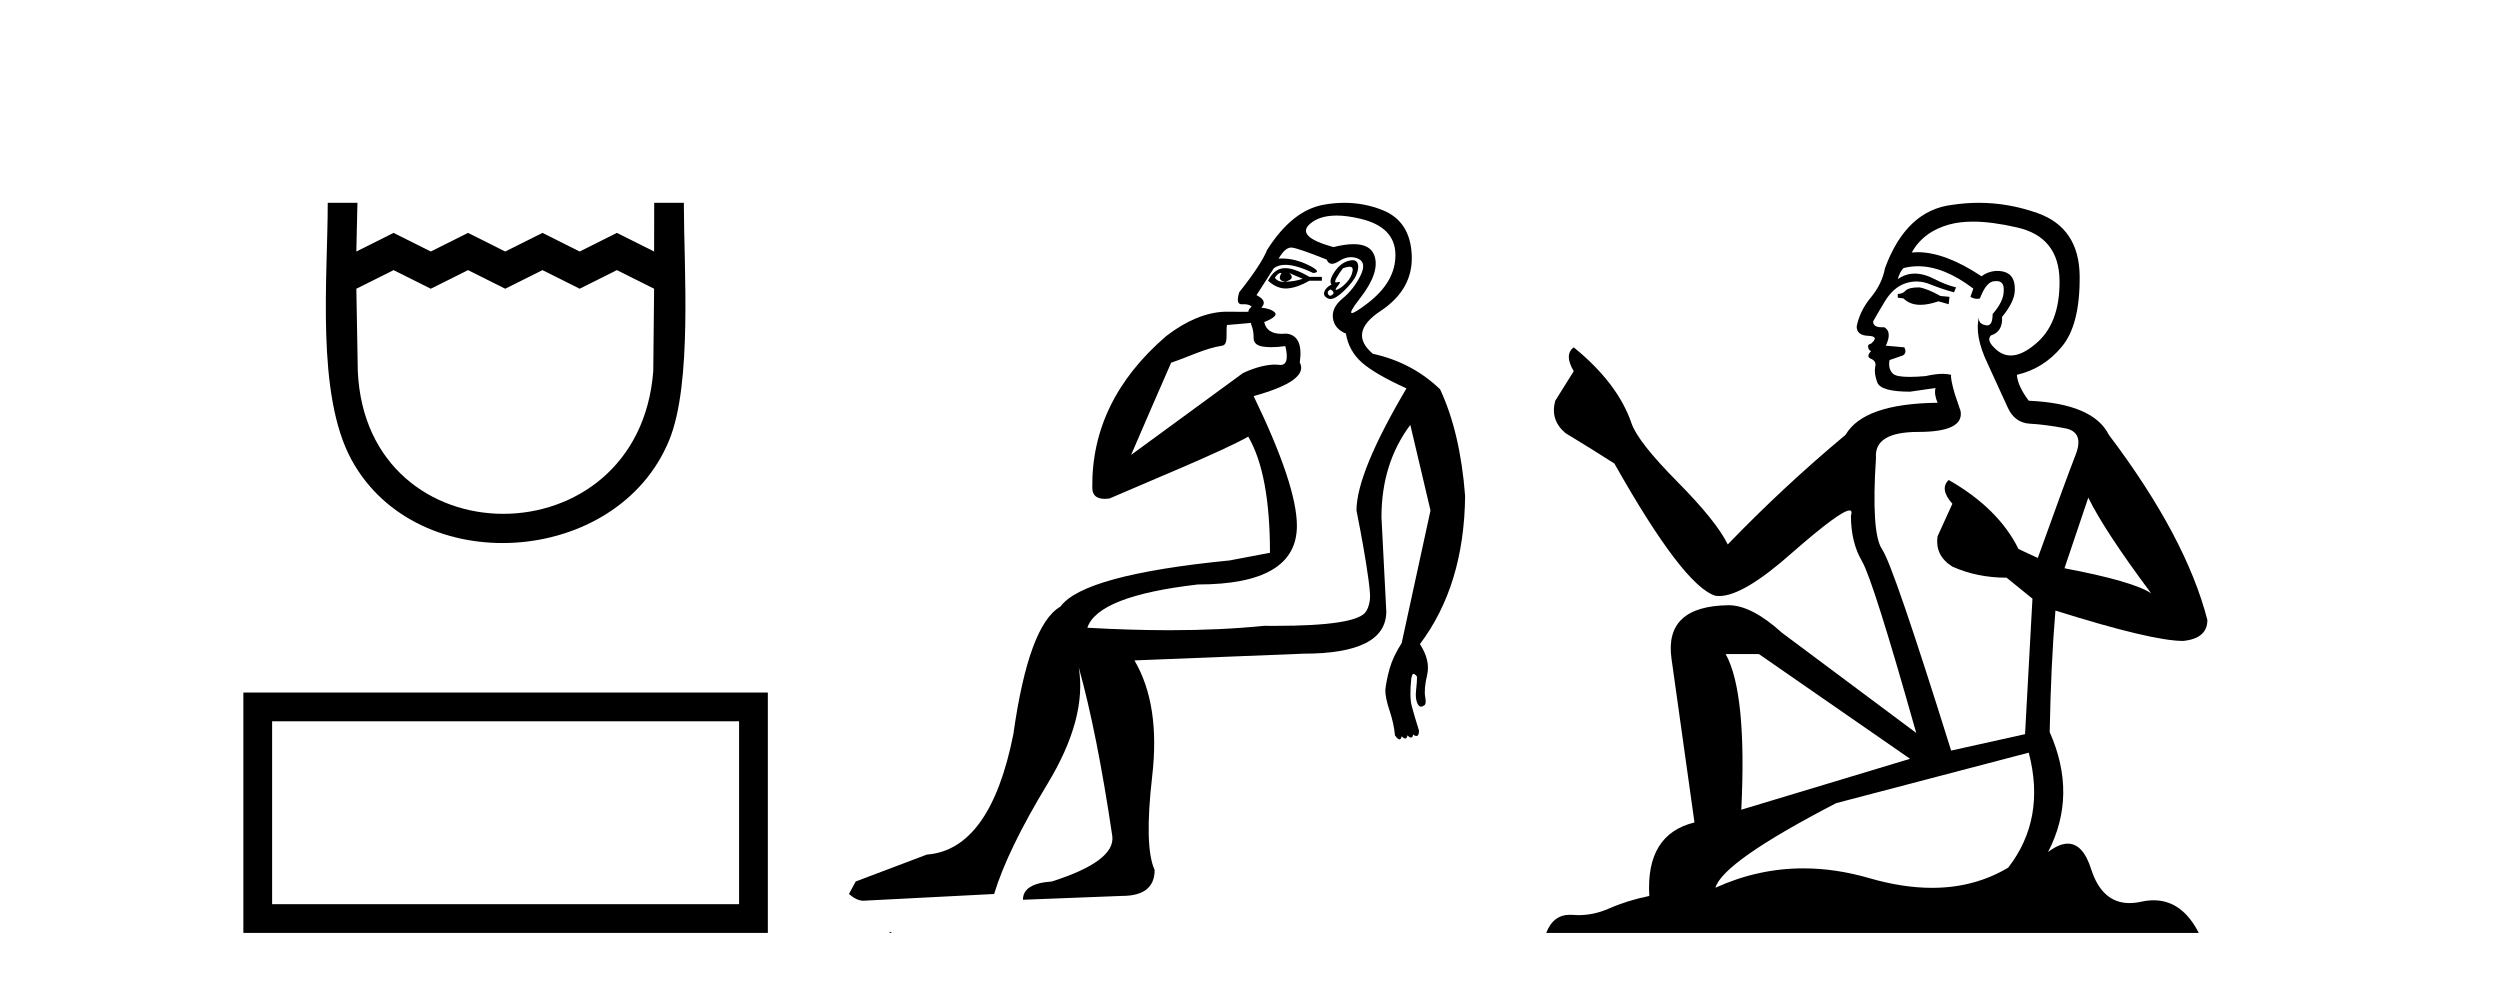 <?xml version='1.0' encoding='UTF-8' standalone='yes'?><svg xmlns='http://www.w3.org/2000/svg' xmlns:xlink='http://www.w3.org/1999/xlink' width='104.0' height='41.0' ><path d='M 13.634 8.437 C 13.634 11.563 13.137 16.41 14.628 19.136 C 17.365 24.139 25.686 23.573 27.838 18.312 C 28.809 15.943 28.448 11.131 28.448 8.437 L 27.215 8.437 L 27.211 10.463 L 25.662 9.688 L 24.114 10.463 L 22.566 9.688 L 21.017 10.463 L 19.469 9.688 L 17.92 10.463 L 16.372 9.688 L 14.824 10.463 L 14.869 8.437 L 13.634 8.437 M 14.824 12.011 L 16.372 11.237 L 17.92 12.011 L 19.469 11.237 L 21.017 12.011 L 22.566 11.237 L 24.114 12.011 L 25.662 11.237 L 27.211 12.011 L 27.176 15.432 C 26.581 23.358 15.229 23.355 14.884 15.432 L 14.824 12.011 Z' style='fill:#000000;stroke:none' /><path d='M 30.746 30.006 L 30.746 37.614 L 11.32 37.614 L 11.32 30.006 ZM 10.124 28.81 L 10.124 38.809 L 31.942 38.809 L 31.942 28.81 Z' style='fill:#000000;stroke:none' /><path d='M 53.276 11.353 C 53.277 11.353 53.279 11.353 53.28 11.353 C 53.291 11.353 53.301 11.355 53.311 11.358 C 53.178 11.572 53.231 11.692 53.471 11.718 C 53.764 11.638 53.817 11.518 53.631 11.358 L 53.631 11.358 C 53.817 11.438 54.004 11.518 54.191 11.598 C 53.951 11.678 53.711 11.718 53.471 11.718 C 53.44 11.723 53.41 11.725 53.381 11.725 C 53.236 11.725 53.12 11.67 53.031 11.558 C 53.122 11.421 53.204 11.353 53.276 11.353 ZM 53.466 11.155 C 53.44 11.155 53.415 11.156 53.391 11.158 C 53.124 11.185 52.911 11.358 52.751 11.678 C 52.991 11.894 53.236 12.002 53.487 12.002 C 53.515 12.002 53.543 12.001 53.571 11.998 C 53.851 11.971 54.151 11.865 54.471 11.678 L 54.99 11.678 L 54.99 11.518 L 54.471 11.518 C 54.06 11.277 53.726 11.155 53.468 11.155 C 53.467 11.155 53.467 11.155 53.466 11.155 ZM 56.135 11.097 C 56.242 11.097 56.287 11.151 56.27 11.258 C 56.244 11.432 56.164 11.591 56.03 11.738 C 55.897 11.885 55.77 11.985 55.65 12.038 C 55.618 12.052 55.595 12.059 55.58 12.059 C 55.539 12.059 55.562 12.005 55.65 11.898 C 55.744 11.783 55.765 11.725 55.711 11.725 C 55.696 11.725 55.676 11.729 55.65 11.738 C 55.624 11.747 55.603 11.751 55.587 11.751 C 55.526 11.751 55.528 11.693 55.59 11.578 C 55.67 11.431 55.763 11.291 55.87 11.158 C 55.98 11.118 56.067 11.098 56.132 11.097 C 56.133 11.097 56.134 11.097 56.135 11.097 ZM 55.35 12.038 C 55.484 12.118 55.51 12.191 55.43 12.258 C 55.394 12.288 55.362 12.303 55.334 12.303 C 55.3 12.303 55.272 12.281 55.25 12.238 C 55.21 12.158 55.244 12.091 55.35 12.038 ZM 56.268 10.823 C 56.212 10.823 56.146 10.835 56.07 10.859 C 55.857 10.925 55.67 11.078 55.51 11.318 C 55.35 11.558 55.31 11.731 55.39 11.838 C 55.23 11.918 55.131 12.018 55.091 12.138 C 55.051 12.258 55.104 12.351 55.25 12.418 C 55.28 12.431 55.312 12.438 55.346 12.438 C 55.485 12.438 55.666 12.331 55.89 12.118 C 56.17 11.852 56.35 11.618 56.43 11.418 C 56.51 11.218 56.523 11.058 56.47 10.938 C 56.437 10.863 56.372 10.825 56.276 10.823 C 56.274 10.823 56.271 10.823 56.268 10.823 ZM 55.597 8.967 C 55.888 8.967 56.219 9.011 56.59 9.099 C 57.55 9.326 58.036 9.819 58.049 10.578 C 58.063 11.338 57.676 12.018 56.89 12.618 C 56.536 12.888 56.32 13.023 56.241 13.023 C 56.145 13.023 56.255 12.821 56.57 12.418 C 57.143 11.685 57.343 11.085 57.17 10.619 C 57.055 10.311 56.769 10.157 56.312 10.157 C 56.077 10.157 55.796 10.197 55.47 10.279 C 54.404 9.985 54.084 9.659 54.511 9.299 C 54.764 9.086 55.111 8.975 55.552 8.968 C 55.567 8.968 55.582 8.967 55.597 8.967 ZM 52.04 13.433 C 52.043 13.471 52.053 13.512 52.071 13.558 C 52.125 13.691 52.151 13.858 52.151 14.058 C 52.151 14.258 52.278 14.377 52.531 14.417 C 52.64 14.434 52.76 14.443 52.892 14.443 C 53.065 14.443 53.258 14.428 53.471 14.398 L 53.471 14.398 C 53.595 14.92 53.528 15.181 53.269 15.181 C 53.251 15.181 53.231 15.18 53.211 15.177 C 53.16 15.17 53.103 15.167 53.04 15.167 C 52.726 15.167 52.27 15.258 51.711 15.517 L 47.054 18.924 C 47.699 17.419 48.263 16.136 48.72 15.088 C 49.445 14.846 50.14 14.487 50.839 14.381 C 51.118 14.339 50.986 13.834 51.041 13.52 C 51.113 13.519 51.672 13.464 52.04 13.433 ZM 53.71 10.298 C 53.712 10.298 53.713 10.298 53.715 10.298 C 53.72 10.298 53.725 10.298 53.731 10.299 C 53.904 10.312 54.391 10.479 55.191 10.799 C 55.235 10.916 55.307 10.975 55.408 10.975 C 55.49 10.975 55.59 10.936 55.71 10.859 C 55.875 10.751 56.038 10.698 56.198 10.698 C 56.296 10.698 56.394 10.718 56.49 10.758 C 56.743 10.865 56.777 11.105 56.59 11.479 C 56.403 11.852 56.157 12.165 55.85 12.418 C 55.544 12.671 55.41 12.944 55.45 13.237 C 55.49 13.531 55.67 13.744 55.99 13.878 C 56.07 14.357 56.29 14.757 56.65 15.077 C 57.01 15.397 57.63 15.757 58.509 16.157 C 57.123 18.503 56.43 20.195 56.43 21.235 C 56.43 21.235 56.503 21.594 56.596 22.096 C 56.744 22.887 56.943 24.031 56.99 24.674 C 57.013 24.993 56.942 25.25 56.83 25.434 C 56.584 25.838 55.315 26.036 53.036 26.036 C 52.892 26.036 52.744 26.035 52.591 26.034 C 51.388 26.156 50.072 26.217 48.642 26.217 C 47.57 26.217 46.434 26.182 45.234 26.114 C 45.527 25.234 47.06 24.634 49.832 24.314 C 52.578 24.314 53.951 23.501 53.951 21.875 C 53.951 20.755 53.351 18.956 52.151 16.477 C 53.698 16.05 54.337 15.584 54.071 15.077 C 54.177 14.331 53.991 13.931 53.511 13.878 C 53.444 13.884 53.381 13.888 53.322 13.888 C 52.905 13.888 52.661 13.724 52.591 13.398 C 52.991 13.238 53.138 13.104 53.031 12.998 C 52.924 12.891 52.738 12.825 52.471 12.798 C 52.658 12.611 52.591 12.438 52.271 12.278 L 52.991 11.158 C 53.116 11.064 53.276 11.017 53.47 11.017 C 53.773 11.017 54.16 11.131 54.63 11.358 C 54.897 11.332 54.824 11.218 54.411 11.018 C 54.046 10.842 53.686 10.754 53.332 10.754 C 53.285 10.754 53.238 10.755 53.191 10.758 C 53.37 10.451 53.543 10.298 53.71 10.298 ZM 55.925 8.437 C 55.639 8.437 55.347 8.464 55.05 8.519 C 54.184 8.679 53.404 9.305 52.711 10.398 C 52.551 10.798 52.165 11.385 51.552 12.158 C 51.449 12.492 51.482 12.658 51.652 12.658 C 51.658 12.658 51.665 12.658 51.672 12.658 C 51.698 12.656 51.724 12.655 51.748 12.655 C 51.895 12.655 52.003 12.689 52.071 12.758 C 51.983 12.824 51.935 12.896 51.93 12.971 L 50.941 12.968 C 50.188 12.995 49.351 13.333 48.518 13.978 C 46.422 15.778 45.412 17.894 45.439 20.286 C 45.439 20.609 45.623 20.752 45.964 20.752 C 46.02 20.752 46.081 20.748 46.145 20.741 C 47.69 20.068 50.852 18.777 51.927 18.164 C 52.53 19.195 52.831 20.806 52.831 22.995 L 51.152 23.314 C 47.1 23.714 44.754 24.354 44.114 25.234 C 43.234 25.74 42.581 27.513 42.154 30.552 C 41.515 33.751 40.315 35.417 38.556 35.551 L 35.597 36.67 L 35.317 37.19 C 35.53 37.376 35.73 37.47 35.917 37.47 L 41.355 37.19 C 41.728 35.964 42.468 34.438 43.574 32.611 C 44.68 30.785 45.114 29.166 44.874 27.753 L 44.874 27.753 C 45.38 29.566 45.847 31.912 46.273 34.791 C 46.353 35.484 45.513 36.111 43.754 36.67 C 42.954 36.724 42.554 36.977 42.554 37.43 L 46.673 37.27 C 47.579 37.27 48.033 36.91 48.033 36.19 C 47.739 35.55 47.706 34.244 47.933 32.272 C 48.159 30.299 47.913 28.699 47.193 27.473 L 54.231 27.193 C 56.523 27.193 57.67 26.607 57.67 25.434 L 57.469 21.515 C 57.469 20.022 57.87 18.742 58.669 17.676 L 59.509 21.235 L 58.309 26.753 C 58.069 27.127 57.903 27.48 57.809 27.813 C 57.716 28.146 57.656 28.446 57.629 28.713 C 57.629 28.926 57.689 29.212 57.809 29.572 C 57.929 29.932 58.003 30.272 58.03 30.592 C 58.083 30.672 58.136 30.725 58.19 30.752 C 58.2 30.757 58.21 30.76 58.22 30.76 C 58.258 30.76 58.288 30.718 58.309 30.632 C 58.37 30.693 58.419 30.723 58.458 30.723 C 58.504 30.723 58.535 30.679 58.549 30.592 C 58.61 30.653 58.659 30.683 58.698 30.683 C 58.744 30.683 58.775 30.64 58.789 30.552 C 58.832 30.595 58.875 30.616 58.917 30.616 C 58.928 30.616 58.939 30.615 58.949 30.612 C 59.003 30.599 59.029 30.526 59.029 30.392 C 58.896 29.966 58.796 29.626 58.729 29.373 C 58.662 29.119 58.656 28.739 58.709 28.233 C 58.736 28.099 58.763 28.033 58.789 28.033 C 58.843 28.033 58.896 28.073 58.949 28.153 C 58.949 28.286 58.936 28.473 58.909 28.713 C 58.882 28.953 58.902 29.139 58.969 29.273 C 59.011 29.356 59.06 29.398 59.117 29.398 C 59.152 29.398 59.189 29.383 59.229 29.353 C 59.309 29.326 59.329 29.206 59.289 28.993 C 59.249 28.779 59.276 28.473 59.369 28.073 C 59.463 27.673 59.362 27.247 59.069 26.794 C 60.295 25.167 60.922 23.114 60.949 20.635 C 60.815 18.876 60.469 17.396 59.909 16.197 C 59.136 15.45 58.203 14.957 57.11 14.717 C 56.417 14.131 56.523 13.538 57.43 12.938 C 58.336 12.338 58.769 11.565 58.729 10.619 C 58.689 9.672 58.283 9.046 57.51 8.739 C 57.002 8.538 56.475 8.437 55.927 8.437 C 55.927 8.437 55.926 8.437 55.925 8.437 ZM 37.01 38.759 C 37.008 38.775 37.012 38.793 37.01 38.809 C 37.02 38.809 37.029 38.809 37.036 38.809 C 37.056 38.809 37.068 38.809 37.088 38.809 C 37.095 38.809 37.102 38.809 37.111 38.809 C 37.083 38.787 37.038 38.78 37.01 38.759 Z' style='fill:#000000;stroke:none' /><path d='M 79.835 11.955 Q 79.408 11.955 79.271 12.091 Q 79.152 12.228 78.947 12.228 L 78.947 12.382 L 79.186 12.416 Q 79.451 12.681 79.89 12.681 Q 80.216 12.681 80.638 12.535 L 81.065 12.655 L 81.099 12.348 L 80.723 12.313 Q 80.177 12.006 79.835 11.955 ZM 82.072 9.22 Q 82.861 9.22 83.901 9.46 Q 85.66 9.853 85.677 11.681 Q 85.694 13.492 84.652 14.329 Q 84.101 14.788 83.649 14.788 Q 83.26 14.788 82.944 14.449 Q 82.637 14.141 82.824 13.953 Q 83.32 13.8 83.286 13.185 Q 83.815 12.535 83.815 12.074 Q 83.848 11.27 83.077 11.27 Q 83.045 11.27 83.012 11.271 Q 82.671 11.305 82.432 11.493 Q 80.92 10.491 79.771 10.491 Q 79.647 10.491 79.527 10.503 L 79.527 10.503 Q 80.023 9.631 81.082 9.341 Q 81.514 9.22 82.072 9.22 ZM 86.873 20.701 Q 87.539 22.068 89.487 24.682 Q 88.752 24.186 85.882 23.639 L 86.873 20.701 ZM 79.79 11.076 Q 80.867 11.076 82.09 12.006 L 81.97 12.348 Q 82.114 12.431 82.249 12.431 Q 82.307 12.431 82.363 12.416 Q 82.637 11.698 82.978 11.698 Q 83.019 11.693 83.056 11.693 Q 83.385 11.693 83.354 12.108 Q 83.354 12.535 82.893 13.065 Q 82.893 13.538 82.663 13.538 Q 82.627 13.538 82.585 13.526 Q 82.278 13.458 82.329 13.185 L 82.329 13.185 Q 82.124 13.953 82.688 15.132 Q 83.234 16.328 83.525 16.96 Q 83.815 17.592 84.447 17.626 Q 85.079 17.66 85.899 17.814 Q 86.719 17.968 86.344 18.925 Q 85.968 19.881 84.772 23.212 L 83.969 22.837 Q 83.132 21.145 81.065 19.967 L 81.065 19.967 Q 80.672 20.342 81.219 20.957 L 80.604 22.307 Q 80.484 23.11 81.219 23.571 Q 82.244 24.032 83.474 24.032 L 84.55 24.904 L 84.242 30.541 L 81.167 31.224 Q 78.759 23.52 78.297 22.854 Q 77.836 22.187 78.041 19.044 Q 77.956 17.968 79.801 17.968 Q 81.714 17.968 81.56 17.097 L 81.321 16.396 Q 81.133 15.747 81.167 15.593 Q 81.017 15.552 80.817 15.552 Q 80.518 15.552 80.108 15.645 Q 79.721 15.679 79.44 15.679 Q 78.878 15.679 78.742 15.542 Q 78.537 15.337 78.605 14.978 L 79.152 14.79 Q 79.339 14.688 79.22 14.449 L 78.451 14.38 Q 78.724 13.8 78.383 13.612 Q 78.332 13.615 78.286 13.615 Q 77.922 13.615 77.922 13.373 Q 78.041 13.15 78.4 12.553 Q 78.759 11.955 79.271 11.784 Q 79.501 11.71 79.728 11.71 Q 80.024 11.71 80.313 11.835 Q 80.826 12.04 81.287 12.16 L 81.372 11.955 Q 80.945 11.852 80.484 11.613 Q 80.04 11.382 79.655 11.382 Q 79.271 11.382 78.947 11.613 Q 79.032 11.305 79.186 11.152 Q 79.482 11.076 79.79 11.076 ZM 73.172 27.21 L 79.459 31.566 L 72.438 33.684 Q 72.677 28.816 71.789 27.21 ZM 84.396 31.31 Q 85.114 34.06 83.542 36.093 Q 82.134 36.934 80.372 36.934 Q 79.162 36.934 77.785 36.537 Q 76.373 36.124 75.022 36.124 Q 73.134 36.124 71.362 36.93 Q 71.669 35.854 76.384 33.411 L 84.396 31.31 ZM 82.318 8.437 Q 81.771 8.437 81.219 8.521 Q 79.305 8.743 78.417 11.152 Q 78.297 11.801 77.836 12.365 Q 77.375 12.911 77.238 13.578 Q 77.238 13.953 77.717 13.97 Q 78.195 13.988 77.836 14.295 Q 77.682 14.329 77.717 14.449 Q 77.734 14.568 77.836 14.603 Q 77.614 14.842 77.836 14.927 Q 78.075 15.03 78.007 15.269 Q 77.956 15.525 78.092 15.901 Q 78.229 16.294 79.459 16.294 L 80.518 16.14 L 80.518 16.14 Q 80.45 16.396 80.604 16.755 Q 77.529 16.789 76.777 18.087 Q 74.197 20.24 71.874 22.649 Q 71.413 21.692 69.773 20.035 Q 68.15 18.395 67.877 17.626 Q 67.313 15.952 65.468 14.449 Q 65.058 14.756 65.468 15.44 L 64.699 16.67 Q 64.477 17.472 65.126 18.019 Q 66.117 18.617 67.159 19.283 Q 70.029 24.374 71.362 24.784 Q 71.435 24.795 71.515 24.795 Q 72.53 24.795 74.556 22.99 Q 76.564 21.235 76.938 21.235 Q 77.07 21.235 76.999 21.453 Q 76.999 22.563 77.46 23.349 Q 77.922 24.135 79.715 30.49 L 74.129 26.322 Q 72.865 25.177 71.908 25.177 Q 69.226 25.211 69.534 27.398 L 70.49 34.214 Q 68.457 34.709 68.611 37.272 Q 67.689 37.46 66.92 37.801 Q 66.299 38.07 65.666 38.07 Q 65.533 38.07 65.4 38.058 Q 65.353 38.055 65.309 38.055 Q 64.612 38.055 64.323 38.809 L 91.468 38.809 Q 90.776 37.452 89.592 37.452 Q 89.345 37.452 89.077 37.511 Q 88.818 37.568 88.588 37.568 Q 87.447 37.568 86.993 36.161 Q 86.656 35.096 86.021 35.096 Q 85.659 35.096 85.199 35.444 Q 86.429 33.069 85.267 30.456 Q 85.319 27.62 85.506 25.399 Q 89.521 26.663 90.819 26.663 Q 91.827 26.561 91.827 25.792 Q 90.939 22.341 87.727 18.087 Q 87.078 16.789 84.396 16.67 Q 83.935 16.055 83.901 15.593 Q 85.011 15.337 85.763 14.432 Q 86.531 13.526 86.514 11.493 Q 86.497 9.478 84.755 8.863 Q 83.548 8.437 82.318 8.437 Z' style='fill:#000000;stroke:none' /></svg>